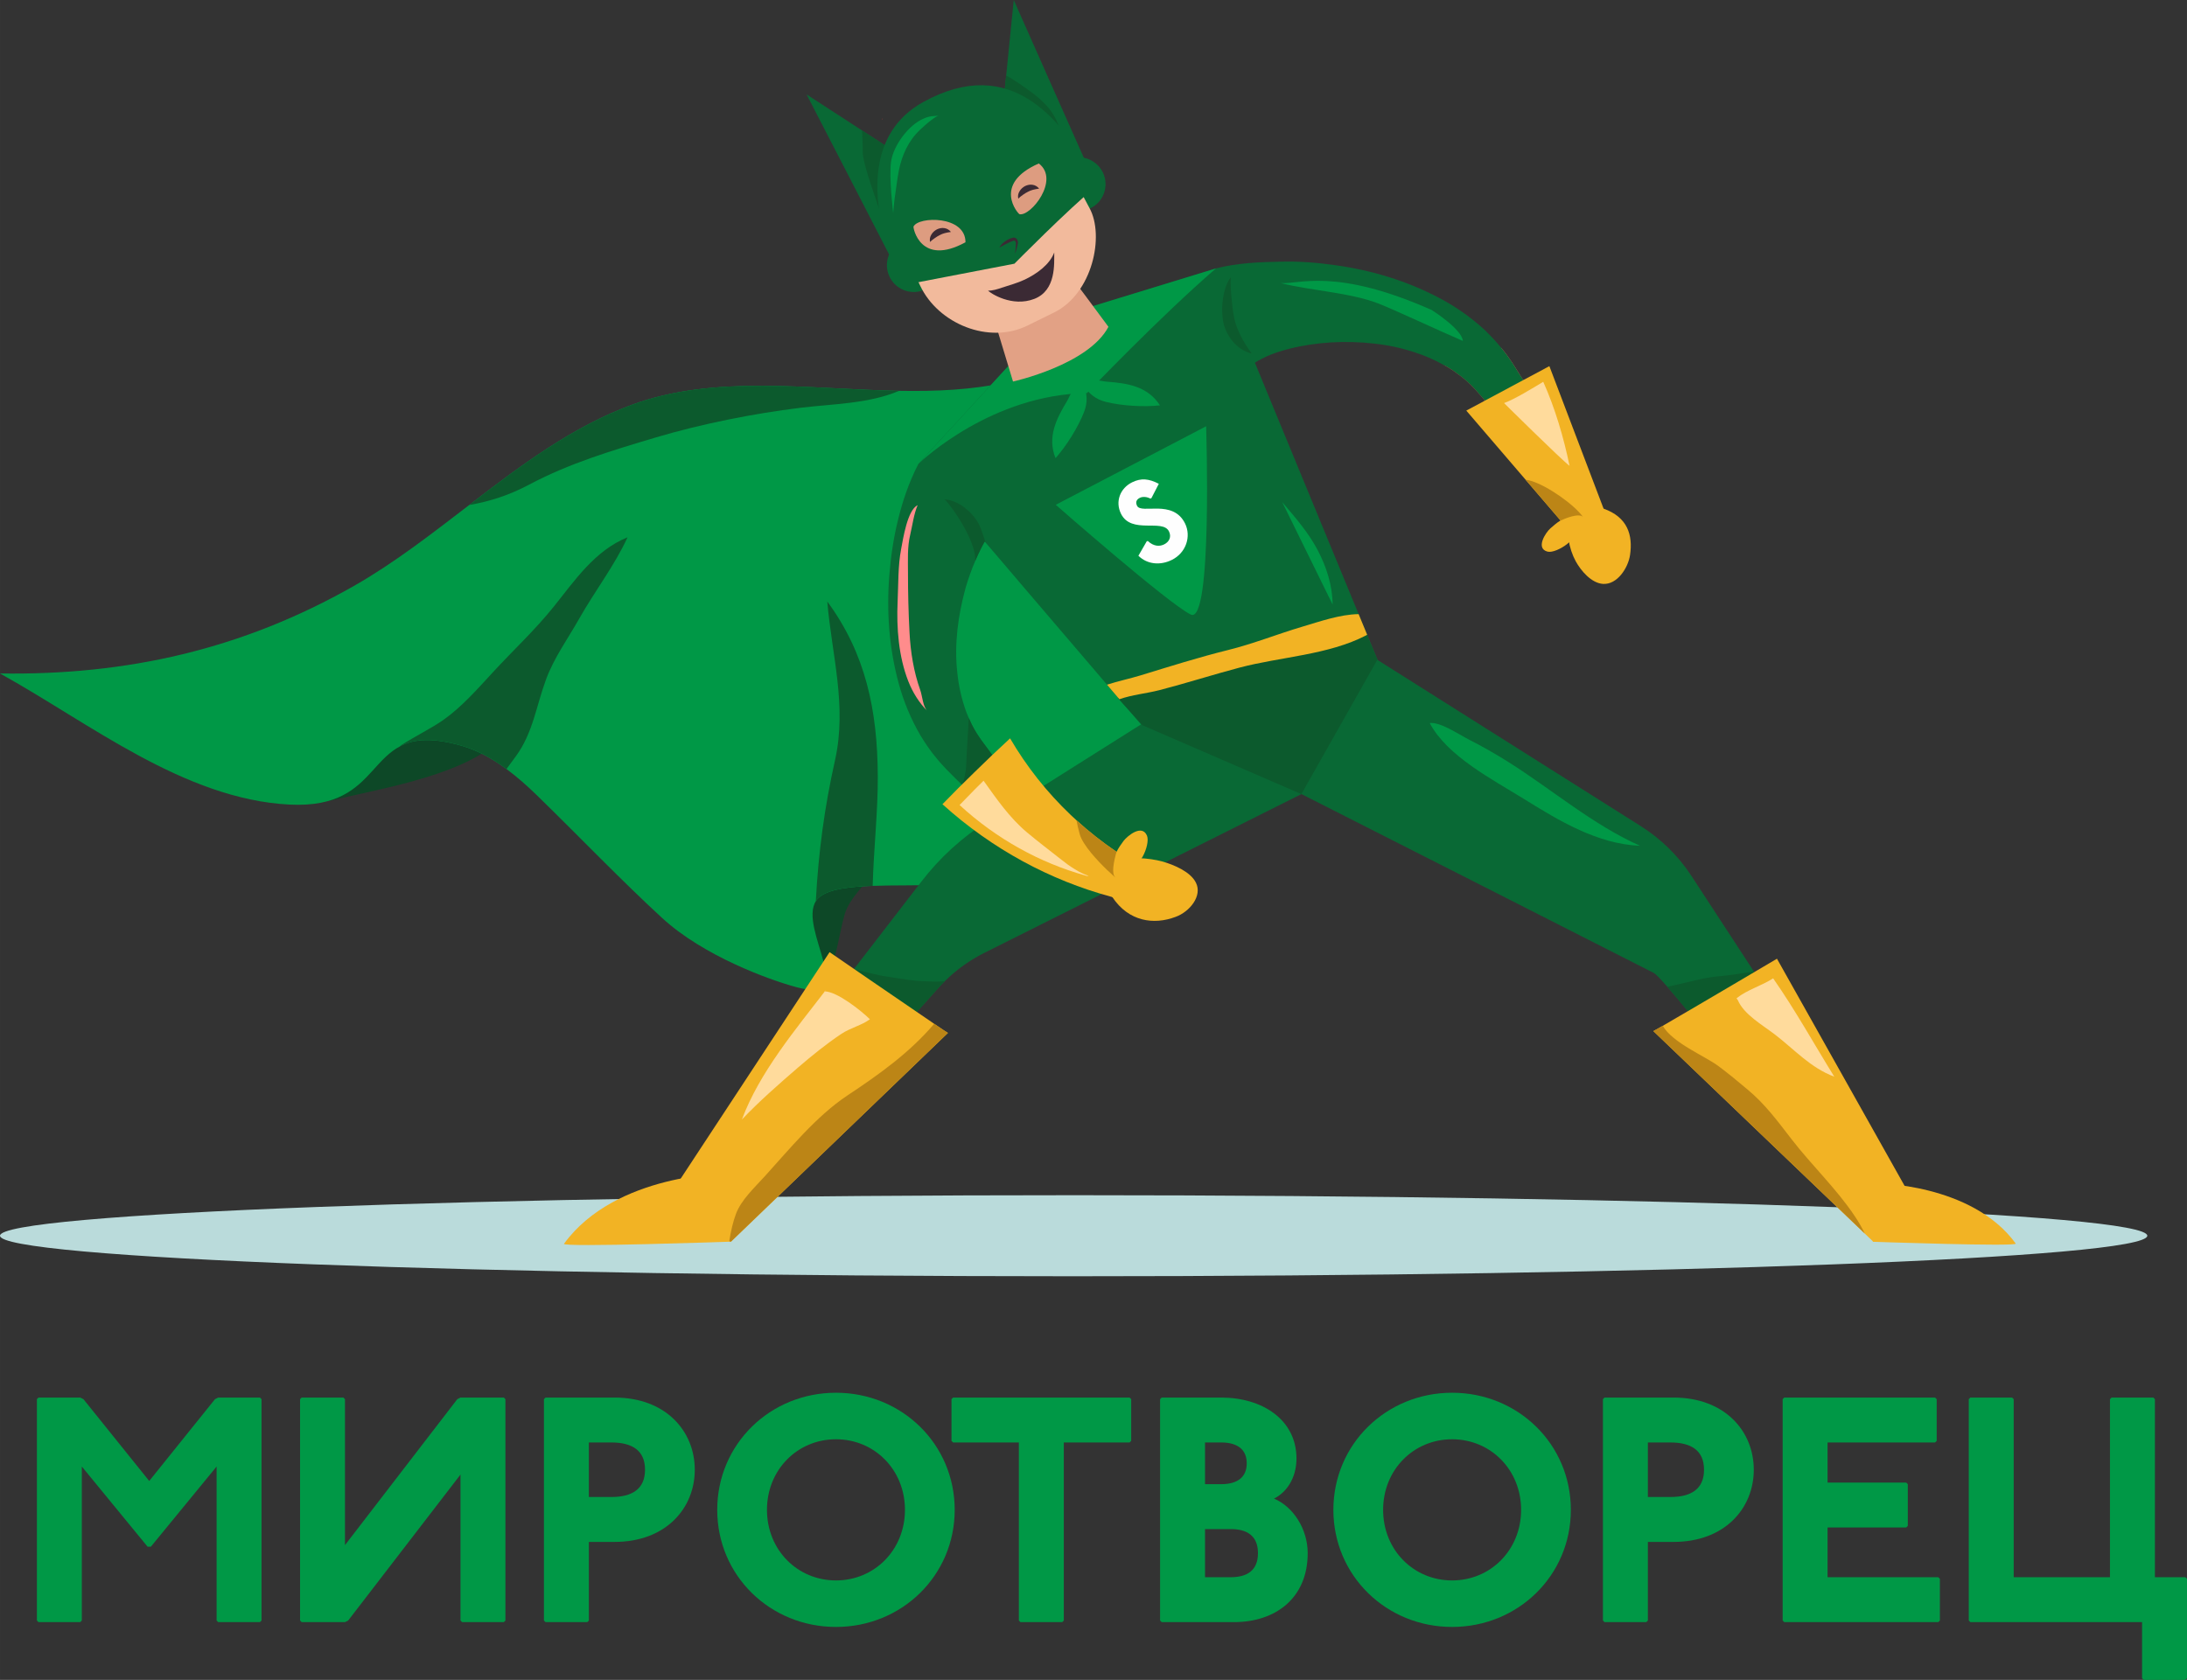 <?xml version="1.0" encoding="UTF-8"?> <svg xmlns="http://www.w3.org/2000/svg" xmlns:xlink="http://www.w3.org/1999/xlink" xmlns:xodm="http://www.corel.com/coreldraw/odm/2003" xml:space="preserve" width="43.681mm" height="33.562mm" version="1.1" style="shape-rendering:geometricPrecision; text-rendering:geometricPrecision; image-rendering:optimizeQuality; fill-rule:evenodd; clip-rule:evenodd" viewBox="0 0 211147 162234"><rect x="0" y="0" width="211147" height="162234" fill="#333333" stroke="none"/> <defs> <style type="text/css"> .fil15 {fill:#FEFEFE;fill-rule:nonzero} .fil5 {fill:#096935;fill-rule:nonzero} .fil6 {fill:#0C5A2D;fill-rule:nonzero} .fil2 {fill:#0D4827;fill-rule:nonzero} .fil0 {fill:#009846;fill-rule:nonzero} .fil12 {fill:#3B2A34;fill-rule:nonzero} .fil1 {fill:#BADBDB;fill-rule:nonzero} .fil8 {fill:#BC8516;fill-rule:nonzero} .fil4 {fill:#C13D3D;fill-rule:nonzero} .fil11 {fill:#DD9C80;fill-rule:nonzero} .fil9 {fill:#E2A185;fill-rule:nonzero} .fil3 {fill:#F05656;fill-rule:nonzero} .fil7 {fill:#F2B324;fill-rule:nonzero} .fil10 {fill:#F2BA9C;fill-rule:nonzero} .fil14 {fill:#FF8C8C;fill-rule:nonzero} .fil13 {fill:#FFDB9C;fill-rule:nonzero} </style> </defs> <g id="Слой_x0020_1">  <polygon class="fil0" points="3717,134969 3562,135124 3562,156502 3717,156657 7745,156657 7899,156502 7899,141630 14251,149376 14561,149376 20912,141630 20912,156502 21067,156657 25095,156657 25250,156502 25250,135124 25095,134969 21067,134969 20757,135124 14406,143025 8055,135124 7745,134969 "></polygon> <polygon id="1" class="fil0" points="29123,134969 28968,135124 28968,156502 29123,156657 33305,156657 33615,156502 44459,142405 44459,156502 44614,156657 48642,156657 48797,156502 48797,135124 48642,134969 44459,134969 44150,135124 33305,149221 33305,135124 33151,134969 "></polygon> <path id="2" class="fil0" d="M52670 134969l-155 155 0 21378 155 155 4028 0 155 -155 0 -7591 2479 0c4957,0 7746,-3253 7746,-6971 0,-3718 -2789,-6971 -7746,-6971l-6661 0zm4183 4337l2169 0c2014,0 3253,775 3253,2633 0,1859 -1239,2634 -3253,2634l-2169 0 0 -5267z"></path> <path id="3" class="fil0" d="M80709 134504c-6351,0 -11463,4958 -11463,11309 0,6352 5112,11309 11463,11309 6352,0 11464,-4957 11464,-11309 0,-6351 -5112,-11309 -11464,-11309zm0 4493c3718,0 6661,2943 6661,6816 0,3873 -2943,6817 -6661,6817 -3718,0 -6661,-2944 -6661,-6817 0,-3873 2943,-6816 6661,-6816z"></path> <polygon id="4" class="fil0" points="92018,134969 91863,135124 91863,139152 92018,139307 98369,139307 98369,156502 98524,156657 102552,156657 102707,156502 102707,139307 109058,139307 109213,139152 109213,135124 109058,134969 "></polygon> <path id="5" class="fil0" d="M112157 134969l-155 155 0 21378 155 155 6971 0c4028,0 7126,-2324 7126,-6661 0,-2324 -1394,-4493 -3253,-5267 1239,-620 2169,-2014 2169,-3873 0,-3718 -3254,-5887 -7281,-5887l-5732 0zm4183 4337l1549 0c1704,0 2479,775 2479,2014 0,1239 -775,2014 -2479,2014l-1549 0 0 -4028zm0 8365l2479 0c1549,0 2633,620 2633,2324 0,1704 -1084,2324 -2633,2324l-2479 0 0 -4648z"></path> <path id="6" class="fil0" d="M140196 134504c-6351,0 -11463,4958 -11463,11309 0,6352 5112,11309 11463,11309 6352,0 11464,-4957 11464,-11309 0,-6351 -5112,-11309 -11464,-11309zm0 4493c3718,0 6661,2943 6661,6816 0,3873 -2943,6817 -6661,6817 -3718,0 -6661,-2944 -6661,-6817 0,-3873 2943,-6816 6661,-6816z"></path> <path id="7" class="fil0" d="M154913 134969l-155 155 0 21378 155 155 4028 0 155 -155 0 -7591 2479 0c4957,0 7746,-3253 7746,-6971 0,-3718 -2789,-6971 -7746,-6971l-6661 0zm4183 4337l2169 0c2014,0 3253,775 3253,2633 0,1859 -1239,2634 -3253,2634l-2169 0 0 -5267z"></path> <polygon id="8" class="fil0" points="172264,134969 172109,135124 172109,156502 172264,156657 187135,156657 187290,156502 187290,152474 187135,152320 176446,152320 176446,147517 184037,147517 184192,147362 184192,143335 184037,143180 176446,143180 176446,139307 186825,139307 186981,139152 186981,135124 186825,134969 "></polygon> <polygon id="9" class="fil0" points="190234,134969 190079,135124 190079,156502 190234,156657 206810,156657 206810,162079 206964,162234 210992,162234 211147,162079 211147,152474 210992,152320 208049,152320 208049,135124 207894,134969 203866,134969 203711,135124 203711,152320 194416,152320 194416,135124 194262,134969 "></polygon> <g id="_1435917607904"> <path class="fil1" d="M207314 119348c-99,2162 -46588,3911 -103836,3907 -57248,-4 -103577,-1759 -103478,-3921 99,-2161 46588,-3911 103837,-3907 57248,3 103576,1759 103477,3920z"></path> <path class="fil2" d="M79638 94840c1014,-1472 1389,-4819 1932,-6605 838,-2757 6017,-6218 6854,-8973 -2901,1137 -12713,4048 -12146,8231 382,2820 2306,4991 3236,7596l124 -249z"></path> <path class="fil2" d="M31846 77331c4424,-1060 12064,-2306 15744,-5317 1551,-1269 9618,-11351 10094,-12961 -4261,587 -16273,9181 -19532,11976 -2448,2099 -4406,4681 -6306,6302z"></path> <path class="fil0" d="M121626 67667c-1560,5174 -10632,7348 -15313,10034 -3604,2069 -7642,3898 -10787,6630 -1700,1475 -7029,1067 -11271,1221 -2238,75 -4177,309 -5115,1062 -145,115 -264,244 -359,394 -1745,2667 4247,9979 -1884,8330 -2662,-718 -8983,-3016 -12966,-6680 -3983,-3664 -7861,-7726 -12064,-11824 -967,-942 -1954,-1819 -2971,-2567 -1366,-1012 -2787,-1800 -4277,-2233 -2877,-838 -4636,-658 -5937,10 -1097,559 -1870,1461 -2707,2378 -1565,1725 -3380,3514 -8021,3280 -10199,-518 -19366,-7916 -27955,-12662 12258,185 23404,-2328 34181,-8459 3883,-2213 7488,-5025 11122,-7811 4944,-3798 9934,-7552 15732,-9686 7946,-2926 17048,-1490 25772,-1341 7124,130 14003,-598 19790,-5254l2662 1660c3779,3953 4521,5743 5398,11570 1132,7517 9416,13838 6969,21948z"></path> <path class="fil3" d="M148056 38341c-15,35 -35,60 -55,85 -234,284 -598,419 -952,533 -394,140 -798,274 -1201,384 -434,115 -873,200 -1316,224 -149,10 -284,5 -408,0 -249,-294 -504,-583 -758,-877 -40,-45 -80,-95 -119,-140 25,-115 55,-239 105,-374 239,-723 483,-1441 727,-2164 274,-817 553,-1635 832,-2453 100,115 194,230 289,354 284,349 538,742 793,1101l638 1007c135,214 274,429 404,648 10,10 19,25 25,40 289,459 578,927 857,1396 45,75 95,155 140,234z"></path> <path class="fil4" d="M147916 38107c-299,155 -608,309 -912,474 -408,219 -777,498 -1156,763 -364,264 -738,513 -1162,698 -40,15 -80,35 -119,55 -145,-175 -294,-354 -444,-528 -249,-294 -504,-583 -758,-877 -40,-45 -80,-95 -119,-140l-10 -15 -763 -867c-244,-244 -444,-489 -693,-703 -468,-453 -1017,-838 -1550,-1217 -275,-174 -558,-344 -843,-503 1610,105 3120,444 4691,768 199,40 404,85 608,125 548,110 1097,239 1630,374 234,59 474,114 718,159 10,10 19,25 25,40 289,459 578,927 857,1396z"></path> <path class="fil5" d="M172045 97985l-2709 -4157 -6019 -9216c-1271,-1950 -2949,-3597 -4915,-4836l-25393 -16034 -24 -48 -991 -2398 -807 -1950 -16 -40 -6306 -15282 -2334 -5659 -1375 -3341c423,-263 1023,-576 1534,-775 576,-224 1191,-423 1822,-576 1271,-320 2630,-519 3997,-607 1375,-72 2757,-48 4124,112 1367,144 2710,432 3997,863 967,312 1894,720 2758,1207 288,152 567,328 847,504 528,376 1079,759 1543,1215 256,208 455,455 695,703l768 863 8 16c40,48 80,96 120,136 256,296 504,583 759,879 144,176 296,360 439,528 1535,1838 2997,3724 4324,5699l2502 -1463c-1032,-2038 -2158,-4036 -3333,-5987 -48,-80 -96,-160 -144,-232 -279,-471 -567,-943 -855,-1398 -8,-16 -16,-32 -24,-40 -128,-224 -272,-431 -408,-647l-631 -1007c-256,-360 -511,-752 -799,-1103 -96,-128 -184,-240 -288,-352 -479,-599 -1007,-1143 -1542,-1671 -1335,-1231 -2829,-2286 -4404,-3109 -3157,-1671 -6562,-2686 -10055,-3173 -1750,-247 -3525,-392 -5363,-335 -1831,32 -4085,112 -6147,647l-13172 4036 -1119 344 -320 272 -4796 4076 -9327 10150c-960,1879 -1543,3669 -1974,5443 -440,1774 -687,3549 -831,5308 -280,3517 -24,7057 919,10502 471,1718 1166,3397 2086,4972 472,775 975,1527 1575,2230 271,352 607,687 903,1015l839 847c248,240 504,488 752,735 431,416 855,823 1295,1231 623,591 1254,1167 1886,1734l-743 472c-2478,1566 -4660,3556 -6442,5882l-6506 8441 -1135 1479 -14451 18767c0,0 3708,3045 5148,1934 855,-664 7857,-8400 13444,-14611 2030,-2262 3868,-4317 5155,-5763 208,-232 416,-448 640,-664 1111,-1103 2398,-2022 3796,-2725l30629 -15339c0,0 32562,16521 34001,17265 191,96 655,575 1326,1343 1263,1439 3253,3884 5483,6682 5699,7113 12980,16489 13884,17192 1439,1111 2861,-4108 2861,-4108l-11158 -17080zm-73014 -21005l0 0c-599,-703 -1183,-1423 -1759,-2150 -647,-815 -1279,-1646 -1894,-2494l-687 -927c-184,-296 -376,-544 -535,-831 -240,-392 -440,-815 -624,-1239 -72,-176 -152,-352 -224,-536 -456,-1239 -759,-2542 -887,-3884 -304,-2694 80,-5499 800,-8137 272,-911 583,-1798 951,-2646 160,-384 335,-759 519,-1127 120,-248 248,-480 376,-712l64 72 1614 1886 2150 2526 7985 9344 1191 1399 2086 2438 -11126 7018z"></path> <path class="fil6" d="M172048 97985c-1440,1550 -3484,2816 -5593,3993 -2228,-2796 -4217,-5239 -5478,-6680 1685,-344 3404,-872 4810,-997 1201,-110 2368,-299 3544,-474l2717 4158z"></path> <path class="fil0" d="M117398 25922c-5315,4572 -12461,12045 -12461,12045 -9112,120 -15858,6434 -16273,6834l9327 -10150 4796 -4076 1439 -616 13172 -4036z"></path> <path class="fil6" d="M97270 74831c-464,902 -1830,1824 -3046,2253 -434,-408 -862,-817 -1291,-1231 140,-643 329,-1271 349,-1949 55,-1530 179,-3036 249,-4561 184,423 384,843 623,1236 160,289 349,538 533,827l688 932c618,843 1247,1675 1894,2492z"></path> <path class="fil6" d="M91219 94756c-219,214 -429,434 -633,663 -1291,1446 -3130,3505 -5159,5762 -484,-379 -947,-817 -1391,-1321 -1216,-1376 -1959,-2991 -2697,-4651 -20,-40 -35,-80 -55,-120l1136 -1475c882,164 1735,434 2662,608 882,164 1785,274 2677,414 807,125 1665,134 2482,164 284,10 624,-15 977,-44z"></path> <g> <g> <path class="fil7" d="M109924 85804c-791,312 -1590,600 -2414,864 -40,-16 -80,-24 -120,-32 -56,-16 -112,-32 -168,-48 -5779,-1567 -11390,-4540 -16233,-8920 1007,-1039 2030,-2062 3061,-3061 1143,-1119 2294,-2222 3469,-3301 1583,2709 3548,5203 5859,7401 184,176 368,344 552,512 1207,1103 2502,2118 3868,3045 8,0 8,8 16,8 24,24 56,40 88,64 112,216 224,440 344,655 16,40 40,80 64,120 191,376 407,743 623,1119 312,528 640,1055 991,1574z"></path> <path class="fil7" d="M107392 86635c1579,2375 4006,2705 6103,1914 1356,-488 2620,-2024 1962,-3314 -530,-1051 -2086,-1700 -3173,-2019 -729,-204 -1553,-315 -2322,-340 -1091,-38 -1598,18 -2393,810 -767,765 -1850,-161 -1703,916 479,687 988,1365 1527,2032z"></path> <path class="fil7" d="M108363 84080c-330,-176 -538,-384 -649,-604 -68,-121 -104,-255 -112,-383 -24,-275 60,-558 198,-829 1,-1 2,-3 2,-4 183,-378 454,-743 673,-1048 365,-475 1760,-1645 2254,-527 196,434 -28,1358 -406,2036 -217,400 -500,709 -777,779 27,55 54,109 81,163 -64,342 -340,558 -694,565 -176,9 -375,-41 -571,-147z"></path> </g> <path class="fil8" d="M107799 82264c-1370,-928 -2658,-1945 -3868,-3045 65,371 166,821 314,1347 295,1052 1735,2579 2636,3446 581,553 948,857 773,686 -174,-166 -203,-538 -167,-943 22,-237 65,-486 111,-711 81,-379 171,-685 195,-764 1,-11 4,-17 4,-17z"></path> </g> <path class="fil7" d="M180817 119924l229 -5653c0,0 9309,-22 13565,5824 277,318 -13793,-171 -13793,-171z"></path> <path class="fil7" d="M70573 119914l-267 -6606c0,0 -10879,-26 -15852,6806 -324,371 16119,-200 16119,-200z"></path> <path class="fil7" d="M186689 119515l-5858 374 -793 -757 -20417 -19556c45,-15 378,-204 912,-508 1451,-838 4367,-2552 6839,-4008 2288,-1351 4188,-2472 4188,-2472l12313 21918 2817 5010z"></path> <path class="fil7" d="M91518 99755l-20947 20159 -164 -50 -7278 -2099 16963 -25812c0,0 7089,4880 10099,6919 768,524 1271,863 1326,883z"></path> <polygon class="fil6" points="132987,63699 132189,65110 125644,76690 110296,70040 107928,67423 131855,61067 "></polygon> <path class="fil0" d="M104603 37184c531,863 1191,1390 2196,1636 1534,377 3638,500 5190,326 -1190,-1851 -3156,-2144 -5157,-2287 -491,-35 -2048,-512 -2228,325z"></path> <path class="fil5" d="M105004 16049c0,0 -2869,-746 -3174,-1023 -312,-277 -5034,-4303 -5034,-4303l14 -177 334 -3260 731 -7286c0,0 7023,15842 7129,16049z"></path> <path class="fil0" d="M104587 37090c395,932 442,1776 61,2738 -582,1468 -1701,3255 -2741,4418 -819,-2042 82,-3814 1124,-5528 256,-421 770,-1965 1556,-1628z"></path> <path class="fil5" d="M87109 21609c21,419 -1193,3117 -1193,3117 -92,-206 -8045,-15608 -8045,-15608l5354 3479 1434 931 1832 1193 412 270c0,0 185,6206 206,6618z"></path> <path class="fil9" d="M107016 31561c-1934,3681 -9213,5286 -9213,5286l-1223 -4032 -2484 -8183 5673 -2795c0,0 2981,3989 5141,6884 1026,1371 1865,2503 2106,2840z"></path> <path class="fil5" d="M106470 16638c632,1286 102,2840 -1184,3472 -1286,632 -2840,102 -3472,-1184 -632,-1286 -102,-2840 1184,-3472 1285,-632 2840,-102 3472,1184z"></path> <path class="fil5" d="M90550 24462c632,1286 102,2840 -1184,3472 -1286,632 -2840,102 -3472,-1184 -632,-1286 -102,-2840 1184,-3472 1286,-632 2840,-102 3472,1184z"></path> <path class="fil10" d="M101754 30186l-1072 527 -1489 732c-3733,1835 -8600,-173 -10344,-3834 -1818,-3818 -3220,-6691 -3220,-6691 -1026,-2087 -165,-4610 1922,-5636l8522 -4188c2087,-1026 4610,-165 5636,1921 0,0 1970,4318 3484,7088 1453,2660 296,8246 -3437,10081z"></path> <path class="fil6" d="M86491 14721c-85,1207 -242,2414 -234,3628 0,1641 -21,3409 -270,4943 -206,-696 -604,-1299 -760,-2017 -177,-810 -2017,-5468 -1932,-6696 21,-377 -49,-1271 -71,-1981l1434 931 1832 1193z"></path> <path class="fil6" d="M102610 13187c-774,-277 -1584,-973 -2386,-1335 -852,-390 -1732,-717 -2613,-1029 -256,-93 -525,-178 -802,-277l334 -3260c859,476 1661,1058 2457,1634 511,369 994,802 1427,1264 873,931 1129,1818 1584,3004z"></path> <path class="fil5" d="M105964 17875c-2867,2360 -8025,7591 -8025,7591l-5224 1006 -5597 1078c0,0 -2315,-4543 -2411,-9240 -12,-684 23,-1370 119,-2044 355,-2519 1553,-4893 4319,-6418 4225,-2332 7599,-1921 10310,-165 3,6 3,6 3,6 413,265 804,556 1184,880 2229,1883 3956,4640 5322,7306z"></path> <path class="fil11" d="M98430 20686c-126,-28 -2677,-2908 1863,-4899 2069,1574 -786,5137 -1863,4899z"></path> <path class="fil11" d="M88196 21880c-55,117 667,3896 5017,1518 18,-2601 -4548,-2516 -5017,-1518z"></path> <path class="fil12" d="M96479 23909c140,-242 338,-448 567,-609 239,-164 462,-281 787,-353 225,-24 397,161 429,321 42,182 -10,319 -30,449 -68,264 -124,531 -241,779 46,-265 68,-534 84,-800 4,-133 32,-273 -25,-349 -53,-90 -126,-128 -180,-107 -196,59 -462,185 -685,292 -232,116 -462,242 -706,378z"></path> <path class="fil12" d="M98321 19185c-82,-235 -15,-506 109,-709 121,-214 311,-385 533,-506 227,-110 492,-170 743,-121 251,38 471,179 618,368 -487,68 -779,143 -1079,304 -152,71 -296,168 -451,271 -148,113 -317,212 -473,393z"></path> <path class="fil12" d="M89806 23370c-82,-236 -15,-506 110,-709 121,-214 310,-385 533,-506 227,-110 491,-170 742,-122 251,38 471,179 618,368 -488,68 -780,143 -1079,304 -152,71 -296,168 -451,271 -148,113 -317,212 -473,393z"></path> <path class="fil7" d="M131995 61302c-29,20 -59,35 -94,55 -3644,1900 -8280,2074 -12223,3116 -2602,688 -5169,1515 -7762,2183 -1226,314 -2627,439 -3843,873l-1196 -1406c1056,-339 2183,-578 3235,-897 2807,-858 5608,-1745 8464,-2453 2443,-603 4755,-1541 7163,-2253 1640,-484 3639,-1192 5434,-1211l15 40 807 1954z"></path> <path class="fil6" d="M60586 51890c-1216,2672 -3190,5239 -4651,7832 -1082,1919 -2452,3808 -3215,5887 -952,2572 -1262,5169 -2916,7428 -264,364 -573,787 -907,1231 -1366,-1012 -2787,-1800 -4277,-2233 -2877,-838 -4636,-658 -5937,10 -5,-15 -10,-25 -15,-40 1465,-937 3025,-1695 4122,-2468 1804,-1271 3305,-3001 4800,-4616 1974,-2144 4057,-4068 5882,-6346 2044,-2547 3963,-5409 7113,-6685z"></path> <path class="fil6" d="M86807 37743c-2896,1247 -6421,1262 -9536,1640 -4531,553 -9576,1560 -13962,2866 -4212,1256 -8310,2478 -12198,4541 -1944,1037 -3848,1645 -5807,1979 4944,-3798 9934,-7552 15732,-9686 7946,-2926 17048,-1490 25772,-1341z"></path> <path class="fil6" d="M84748 74895c20,3490 -399,7089 -494,10658 -2238,75 -4177,309 -5115,1062 -145,115 -264,244 -359,394l-15 -20c259,-4735 828,-8987 1854,-13579 1177,-5264 -319,-10174 -748,-15319 3709,5030 4841,10514 4875,16804z"></path> <path class="fil6" d="M95130 52370l-64 -72c-128,232 -256,464 -376,712 -184,367 -360,743 -519,1127 -8,-16 -8,-32 -16,-48 64,-1950 -2438,-5435 -2957,-5859 671,40 1319,336 1862,743 552,407 1023,919 1375,1511 208,344 488,1143 696,1887z"></path> <path class="fil6" d="M120840 34137c-717,-160 -1348,-608 -1833,-1173 -477,-577 -818,-1271 -937,-2041 -116,-735 -98,-1451 11,-2157 125,-696 308,-1419 751,-1995 -42,706 10,1364 68,2027 62,657 135,1314 259,1925 119,579 353,1156 631,1713 278,567 634,1102 1051,1701z"></path> <path class="fil8" d="M180039 119131l-20417 -19556c45,-15 378,-204 912,-508 937,1645 4072,2926 5338,3863 992,738 1954,1535 2881,2318 1670,1396 2856,3011 4177,4721 1989,2582 4381,4830 6156,7503 374,558 683,1102 952,1660z"></path> <path class="fil8" d="M91518 99755l-20947 20159 -164 -50c154,-952 359,-1864 643,-2622 498,-1346 1770,-2522 2807,-3664 2383,-2627 4975,-5802 7946,-7777 3081,-2044 6007,-4128 8390,-6929 768,524 1271,863 1326,883z"></path> <path class="fil4" d="M85199 11518l-57 0 92 -85c-15,29 -29,57 -36,85z"></path> <path class="fil12" d="M95388 28069c460,8 896,-138 1330,-283 749,-250 1501,-443 2217,-783 1119,-532 2399,-1424 2849,-2622 -17,1035 215,3663 -1933,4487 -2148,824 -4220,-549 -4463,-799z"></path> <g> <polygon class="fil7" points="154850,49218 154233,51466 152632,50953 151515,50599 151391,50559 150733,50345 150673,50270 150663,50265 147294,46332 142698,40973 141566,39652 143365,38690 147059,36711 147104,36687 149587,35360 154821,49123 "></polygon> <path class="fil7" d="M154819 49123c2302,811 2849,2530 2555,4487 -186,1233 -1229,2867 -2607,2780 -1126,-71 -2140,-1275 -2640,-2192 -335,-614 -571,-1349 -685,-2050 -162,-992 -137,-1472 581,-2313 690,-809 -196,-1618 832,-1650l1964 938z"></path> <path class="fil7" d="M152447 50475c-192,-261 -403,-411 -620,-475 -120,-41 -250,-53 -375,-40 -265,20 -536,137 -792,302l-4 3c-357,221 -696,523 -979,770 -447,392 -1455,1925 -271,2238 457,119 1322,-273 1927,-759 359,-280 621,-600 660,-864l166 40c321,-128 498,-420 474,-735 -7,-158 -72,-324 -187,-480z"></path> </g> <path class="fil8" d="M152848 49946c-106,-150 -240,-316 -398,-483 -1231,-1321 -3877,-3021 -5157,-3130l3368 3930 -4 3c9,5 12,9 12,9 0,0 0,0 4,-3 50,-21 380,-178 780,-311 182,-58 381,-116 569,-148 351,-66 679,-53 827,133z"></path> <path class="fil13" d="M105113 84592l-193 0c-67,-18 -127,-37 -193,-56 -4304,-1214 -8475,-3477 -12084,-6790 205,-215 411,-429 629,-644 550,-577 1118,-1147 1687,-1705 1281,1785 2472,3533 4165,4968 1088,920 2237,1773 3343,2656 387,306 804,619 1245,889 6,6 18,6 24,13 242,153 483,294 731,405 170,86 345,154 514,215 43,18 91,37 133,49z"></path> <path class="fil13" d="M79736 95609c-2903,3787 -6417,7957 -8106,12505 1648,-1732 3564,-3419 5442,-5038 1303,-1123 2707,-2257 4141,-3219 885,-594 1981,-832 2775,-1422 -876,-855 -3190,-2693 -4385,-2693l133 -133z"></path> <path class="fil13" d="M167656 96408c1068,-848 2440,-1211 3534,-1925 2156,3088 3923,6299 5904,9497 -2312,-859 -3878,-2661 -5800,-4124 -1154,-878 -2915,-1885 -3505,-3249l-133 -200z"></path> <path class="fil13" d="M145211 38926c1008,-359 2864,-1498 3783,-2055 1138,2527 1983,5407 2540,8117 -827,-622 -6323,-6062 -6323,-6062z"></path> <path class="fil14" d="M88595 48784c-990,476 -1402,3246 -1593,4236 -314,1635 -263,3431 -340,5089 -118,2539 103,5323 1032,7685 429,1090 1050,2088 1874,2911 -473,-431 -509,-1470 -723,-2068 -629,-1754 -937,-3678 -1034,-5546 -101,-1913 -150,-3857 -148,-5767 1,-1237 -74,-2480 213,-3678 224,-938 340,-1969 720,-2863z"></path> <g> <path class="fil0" d="M138217 29934c0,0 2934,1850 3015,2990 -2083,-891 -6741,-3071 -8177,-3622 -2778,-1067 -6673,-1249 -9392,-1965 1760,145 5229,-1532 14554,2598z"></path> </g> <path class="fil0" d="M89177 11451c-1468,617 -2917,2603 -3147,4146 -223,1498 204,4978 204,4978 0,0 80,-1004 147,-1442 135,-873 226,-1775 400,-2658 292,-1480 924,-2893 2047,-3940 540,-504 1128,-1048 1783,-1389 -373,118 -672,-33 -1434,305z"></path> <path class="fil0" d="M145627 73591c4254,2681 8116,6037 12706,8090 -4090,-164 -7772,-2391 -11249,-4551 -2963,-1841 -7363,-4101 -9050,-7301 1027,-125 2816,1102 3766,1586 1308,667 2585,1393 3827,2175z"></path> <path class="fil0" d="M123798 48499c1620,3295 3242,6591 4862,9886 -15,-1844 -594,-3652 -1456,-5282 -862,-1630 -2071,-3036 -3266,-4441l-140 -163z"></path> <path class="fil0" d="M101929 48751l14519 -7585c0,0 633,19192 -1481,18184 -2114,-1008 -13038,-10599 -13038,-10599z"></path> <path class="fil15" d="M111169 48101l710 -1378c-952,-495 -1700,-577 -2578,-144 -1147,566 -1658,1848 -1073,3036 995,2016 4020,460 4631,1701 254,517 46,1006 -470,1260 -412,203 -980,226 -1580,-338l-104 51 -796 1383c872,855 2134,939 3221,404 1396,-689 1893,-2285 1282,-3525 -1174,-2378 -4223,-873 -4631,-1701 -154,-308 -101,-593 262,-771 258,-127 645,-125 1026,73l102 -51z"></path> </g> </g> </svg> 